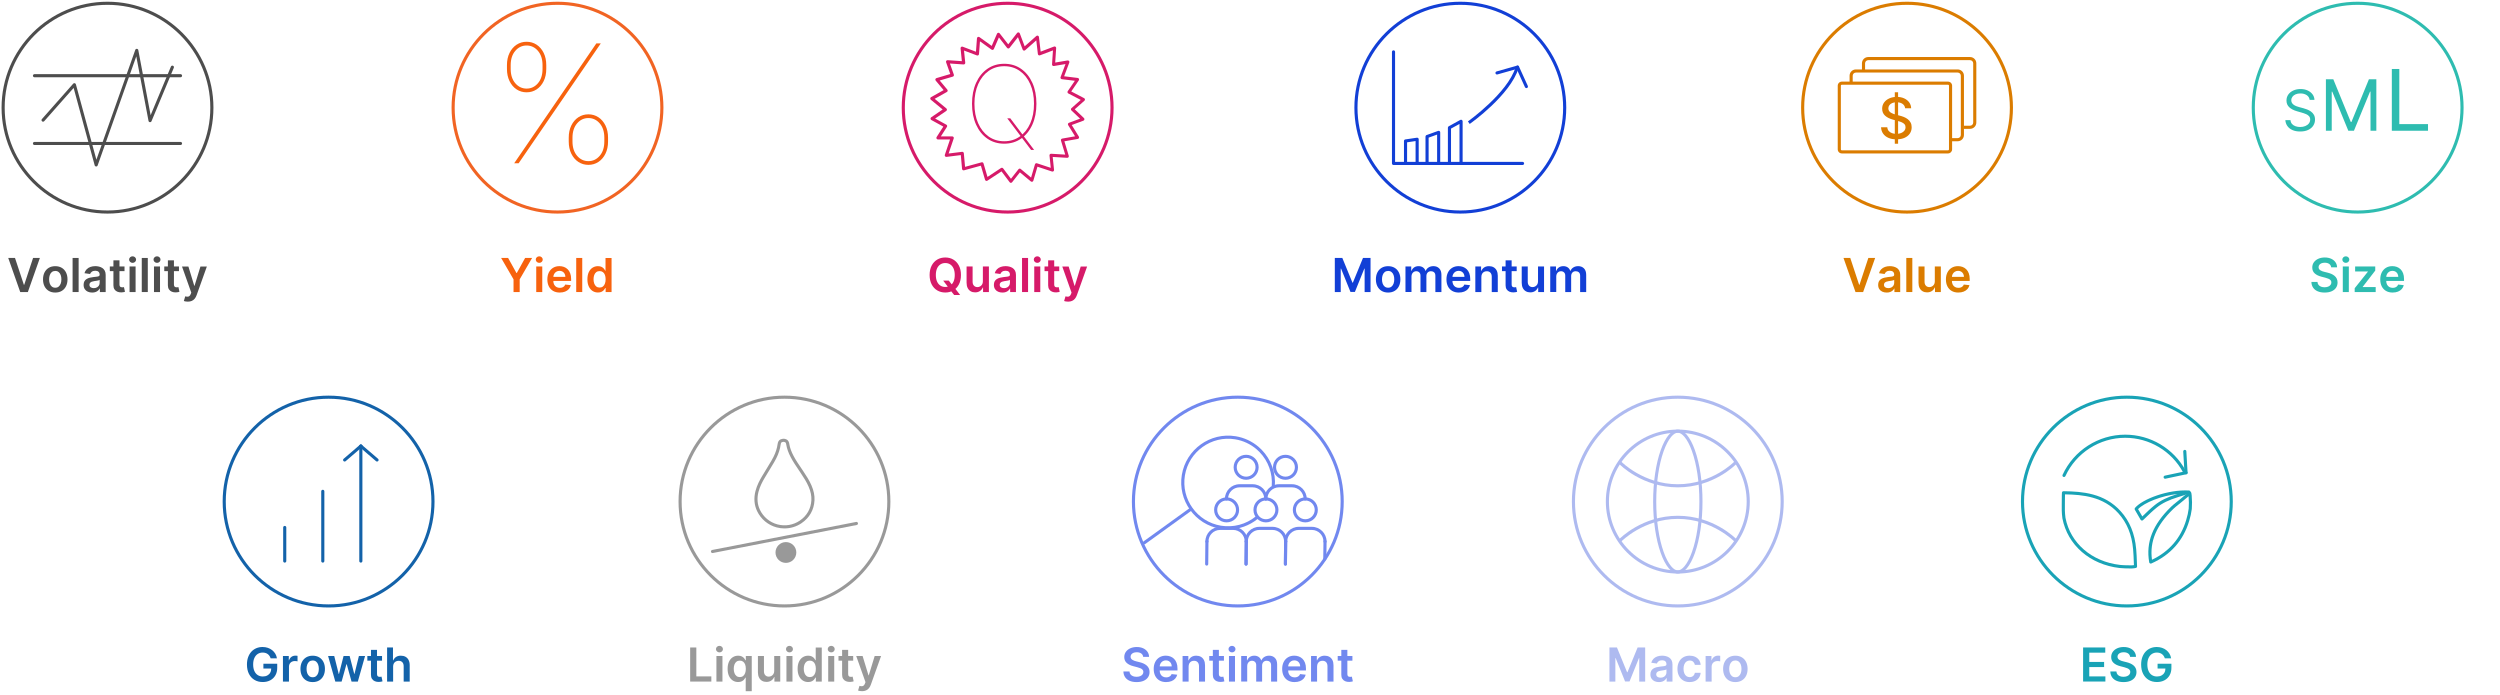 <?xml version="1.0" encoding="UTF-8"?><svg id="Layer_1" xmlns="http://www.w3.org/2000/svg" viewBox="0 0 1600 445.02"><defs><style>.cls-1{fill:#1362a9;}.cls-2{fill:#123fd6;}.cls-3{fill:#f7620e;}.cls-4{fill:#4d4d4d;}.cls-5{fill:#d61a69;}.cls-6{fill:#7188ef;}.cls-7{fill:#19a3b6;}.cls-8{fill:#db7c00;}.cls-9{fill:#aebaf0;}.cls-10{fill:#2ebcb0;}.cls-11{fill:#f16423;}.cls-12{fill:#999;}</style></defs><path class="cls-4" d="M68.8,136.7C31.42,136.7,1,106.29,1,68.9S31.42,1.1,68.8,1.1s67.8,30.42,67.8,67.8-30.42,67.8-67.8,67.8ZM68.8,3.1C32.52,3.1,3,32.62,3,68.9s29.52,65.8,65.8,65.8,65.8-29.52,65.8-65.8S105.08,3.1,68.8,3.1Z"/><path class="cls-4" d="M61.56,106.55s-.03,0-.04,0c-.44-.02-.81-.31-.93-.74l-13.47-49.55-18.81,21.28c-.36.41-1,.45-1.41.09-.41-.37-.45-1-.09-1.41l20.04-22.67c.24-.28.62-.4.98-.31.36.08.64.36.74.71l13.12,48.25,24.89-70.29c.15-.43.57-.69,1.02-.66.45.03.82.37.91.81l7.89,41.67,12.99-31.12c.21-.51.8-.75,1.31-.54.51.21.75.8.54,1.31l-14.28,34.2c-.17.41-.58.65-1.03.61-.44-.05-.8-.37-.88-.81l-7.83-41.31-24.73,69.82c-.14.4-.52.67-.94.67Z"/><path class="cls-4" d="M115.53,49.45H22.07c-.55,0-1-.45-1-1s.45-1,1-1h93.46c.55,0,1,.45,1,1s-.45,1-1,1Z"/><path class="cls-4" d="M115.53,92.82H22.07c-.55,0-1-.45-1-1s.45-1,1-1h93.46c.55,0,1,.45,1,1s-.45,1-1,1Z"/><path class="cls-11" d="M356.8,136.7c-37.38,0-67.8-30.42-67.8-67.8S319.42,1.1,356.8,1.1s67.8,30.42,67.8,67.8-30.42,67.8-67.8,67.8ZM356.8,3.1c-36.28,0-65.8,29.52-65.8,65.8s29.52,65.8,65.8,65.8,65.8-29.52,65.8-65.8S393.08,3.1,356.8,3.1Z"/><path class="cls-3" d="M324.45,44.1v-2.4c0-3,.56-5.62,1.67-7.86,1.11-2.25,2.61-3.99,4.51-5.24,1.9-1.25,4.03-1.87,6.4-1.87s4.51.63,6.4,1.87c1.9,1.25,3.4,3,4.51,5.24,1.11,2.25,1.67,4.87,1.67,7.86v2.4c0,2.97-.56,5.59-1.67,7.85-1.11,2.26-2.62,4.01-4.51,5.26-1.9,1.25-4.03,1.87-6.4,1.87s-4.51-.62-6.4-1.87c-1.9-1.25-3.4-3-4.51-5.26s-1.67-4.87-1.67-7.85ZM326.84,41.71v2.4c0,3.82.98,6.87,2.94,9.16,1.96,2.28,4.37,3.43,7.25,3.43s5.29-1.14,7.25-3.43c1.96-2.28,2.94-5.34,2.94-9.16v-2.4c0-3.82-.98-6.87-2.94-9.16-1.96-2.29-4.38-3.43-7.25-3.43s-5.29,1.14-7.25,3.43c-1.96,2.28-2.94,5.33-2.94,9.16ZM329.09,104.47l52.57-76.69h2.85l-52.57,76.69h-2.85ZM363.99,90.54v-2.4c0-3,.55-5.62,1.67-7.86,1.11-2.25,2.61-3.99,4.51-5.24,1.9-1.25,4.03-1.87,6.4-1.87s4.51.63,6.4,1.87c1.9,1.25,3.4,3,4.51,5.24s1.67,4.87,1.67,7.86v2.4c0,3-.56,5.62-1.67,7.86-1.11,2.25-2.61,3.99-4.51,5.24-1.9,1.25-4.03,1.87-6.4,1.87s-4.51-.63-6.4-1.87c-1.9-1.25-3.4-3-4.51-5.24-1.11-2.25-1.67-4.87-1.67-7.86ZM366.39,88.14v2.4c0,3.82.98,6.87,2.94,9.16s4.38,3.43,7.25,3.43,5.28-1.14,7.25-3.43c1.96-2.28,2.94-5.34,2.94-9.16v-2.4c0-3.82-.98-6.87-2.94-9.16-1.96-2.28-4.38-3.43-7.25-3.43s-5.29,1.14-7.25,3.43-2.94,5.34-2.94,9.16Z"/><path class="cls-5" d="M647,117.05h-.01c-.31,0-.6-.15-.79-.4l-5.24-6.96-9.02,5.94c-.26.17-.59.21-.89.1-.3-.11-.53-.35-.62-.66l-2.66-9.03-10.79,2.96c-.29.08-.59.03-.83-.14-.24-.17-.4-.44-.43-.73l-.8-8.87-9.16,1.15c-.34.05-.68-.09-.9-.36-.22-.27-.28-.63-.17-.95l3.32-9.84h-7.73c-.37,0-.7-.2-.88-.52-.18-.32-.16-.71.03-1.02l4.29-6.71-7.68-4.21c-.3-.17-.5-.48-.52-.83-.02-.35.15-.68.43-.88l7.36-5.03-7.59-6.24c-.25-.21-.39-.53-.36-.86.03-.33.22-.62.51-.78l8.05-4.51-5.07-6.08c-.22-.26-.29-.61-.19-.93s.35-.57.67-.67l8.83-2.61-2.67-7.54c-.11-.32-.06-.67.15-.94.2-.27.53-.41.87-.39l9.08.63-.83-8.23c-.03-.34.11-.68.39-.89.27-.21.64-.26.96-.14l8.5,3.22.65-8.61c.03-.36.25-.68.57-.83.33-.15.71-.12,1.01.09l7.85,5.63,3.4-7.82c.14-.32.44-.55.79-.59.35-.05.7.1.91.38l5.48,7.03,5.68-7.28c.22-.28.58-.43.94-.37.36.05.66.3.78.64l3.12,8.28,7.47-6.62c.28-.25.67-.32,1.02-.19.35.13.59.45.64.82l1.1,9.38,8.57-3.25c.32-.12.67-.07.95.13.27.2.43.53.4.87l-.61,9.24,7.92-1.34c.35-.06.71.07.94.35s.29.65.16.99l-3.31,8.79,8.7,1.06c.35.04.65.26.79.58.14.32.11.69-.09.98l-4.85,7.09,8.25,4.29c.29.15.49.44.53.76.04.33-.08.65-.33.87l-6.21,5.5,5.9,5.61c.25.24.36.59.29.93-.07.34-.31.62-.63.74l-7.48,2.78,4.56,7.41c.17.28.2.63.06.93-.14.3-.41.52-.74.57l-8.58,1.51,2.8,9.28c.09.31.03.65-.17.91-.2.26-.51.4-.84.38l-9.27-.56.86,8.28c.04.34-.1.67-.37.88s-.62.28-.94.17l-9.31-3.08-2.63,8.95c-.09.32-.35.58-.67.67-.32.1-.67.03-.93-.19l-7.01-5.82-4.98,6.34c-.19.24-.48.38-.79.38ZM641.2,107.35c.3,0,.6.14.8.4l5.02,6.67,4.82-6.13c.17-.21.41-.35.68-.38.27-.03.54.05.74.23l6.63,5.5,2.49-8.48c.08-.26.25-.48.5-.6.24-.13.52-.15.78-.06l8.83,2.92-.82-7.91c-.03-.29.07-.58.27-.8.2-.21.48-.33.78-.31l9.02.55-2.72-8.99c-.08-.27-.04-.57.11-.81.15-.24.4-.41.68-.46l8.23-1.45-4.43-7.19c-.16-.25-.19-.57-.09-.85.1-.28.32-.51.6-.61l7.12-2.65-5.53-5.26c-.2-.19-.32-.46-.31-.74,0-.28.13-.55.34-.73l5.94-5.26-7.96-4.14c-.25-.13-.44-.37-.51-.64-.07-.28-.02-.57.14-.81l4.56-6.66-8.33-1.02c-.3-.04-.58-.21-.73-.47-.16-.26-.19-.58-.08-.87l3.15-8.35-7.45,1.27c-.3.05-.61-.04-.84-.24-.23-.21-.35-.5-.33-.81l.59-8.95-8.31,3.15c-.29.11-.61.08-.87-.08-.26-.16-.44-.43-.47-.74l-1.02-8.75-7.12,6.31c-.25.22-.58.3-.9.22-.32-.08-.58-.31-.7-.62l-3.01-7.97-5.38,6.88c-.19.24-.48.38-.79.38h0c-.31,0-.6-.14-.79-.39l-5.23-6.71-3.22,7.41c-.12.28-.36.48-.65.56-.29.08-.6.02-.85-.15l-7.41-5.32-.61,8.17c-.02.31-.19.6-.46.77s-.6.2-.89.09l-8.24-3.12.79,7.8c.03.29-.07.58-.28.8-.21.21-.5.32-.79.3l-8.74-.6,2.51,7.1c.09.26.07.54-.05.79-.12.24-.34.43-.61.5l-8.39,2.48,4.87,5.83c.19.23.27.53.22.82-.05.29-.23.55-.49.69l-7.82,4.38,7.49,6.16c.24.2.38.5.36.82s-.18.6-.44.78l-7.12,4.86,7.19,3.94c.24.13.42.36.49.63.07.27.02.55-.13.79l-3.88,6.07h7.29c.32,0,.62.16.81.42s.24.6.13.9l-3.26,9.64,8.61-1.08c.27-.03.54.04.75.21.21.17.34.42.37.69l.79,8.71,10.58-2.9c.52-.15,1.07.16,1.22.68l2.55,8.68,8.67-5.72c.17-.11.36-.17.55-.17Z"/><path class="cls-5" d="M644.9,136.7c-37.38,0-67.8-30.42-67.8-67.8S607.52,1.1,644.9,1.1s67.8,30.42,67.8,67.8-30.42,67.8-67.8,67.8ZM644.9,3.1c-36.28,0-65.8,29.52-65.8,65.8s29.52,65.8,65.8,65.8,65.8-29.52,65.8-65.8S681.18,3.1,644.9,3.1Z"/><path class="cls-5" d="M663.31,66.39c0,5.07-.87,9.53-2.6,13.37-1.73,3.84-4.15,6.83-7.24,8.98-3.1,2.15-6.69,3.22-10.77,3.22s-7.7-1.08-10.79-3.23c-3.1-2.15-5.51-5.15-7.23-8.99-1.73-3.84-2.59-8.29-2.59-13.35s.87-9.52,2.6-13.36c1.73-3.83,4.15-6.83,7.24-8.98,3.09-2.16,6.68-3.23,10.77-3.23s7.67,1.07,10.77,3.22c3.09,2.15,5.51,5.14,7.24,8.98,1.73,3.84,2.6,8.3,2.6,13.37ZM661.76,66.39c0-4.76-.8-8.95-2.41-12.55-1.6-3.61-3.84-6.42-6.7-8.44-2.86-2.02-6.18-3.03-9.95-3.03s-7.07,1-9.93,3c-2.86,2-5.1,4.8-6.71,8.41-1.61,3.61-2.42,7.81-2.42,12.6s.79,8.9,2.38,12.51,3.81,6.42,6.67,8.46c2.86,2.03,6.19,3.05,10,3.05s7.1-1.01,9.97-3.03c2.87-2.02,5.1-4.83,6.71-8.44,1.6-3.61,2.4-7.79,2.38-12.55ZM644.64,75.73h1.94l8.07,10.7.29.39,6.9,9.14h-1.94l-6.32-8.36-.29-.39-8.65-11.47Z"/><path class="cls-2" d="M934.6,136.7c-37.38,0-67.8-30.42-67.8-67.8S897.21,1.1,934.6,1.1s67.8,30.42,67.8,67.8-30.42,67.8-67.8,67.8ZM934.6,3.1c-36.28,0-65.8,29.52-65.8,65.8s29.52,65.8,65.8,65.8,65.8-29.52,65.8-65.8S970.88,3.1,934.6,3.1Z"/><path class="cls-2" d="M935.08,105.47c-.55,0-1-.45-1-1v-25.16l-5.43,2.99v22.17c0,.55-.45,1-1,1s-1-.45-1-1v-22.76c0-.36.2-.7.52-.88l7.43-4.09c.31-.17.69-.17.99.02.3.18.49.51.49.86v26.85c0,.55-.45,1-1,1Z"/><path class="cls-2" d="M920.75,105.47c-.55,0-1-.45-1-1v-18.34l-5.43,1.96v16.39c0,.55-.45,1-1,1s-1-.45-1-1v-17.09c0-.42.26-.8.66-.94l7.43-2.68c.31-.11.65-.06.91.12.27.19.42.49.42.82v19.77c0,.55-.45,1-1,1Z"/><path class="cls-2" d="M906.97,105.47c-.55,0-1-.45-1-1v-14.2l-5.43.81v13.39c0,.55-.45,1-1,1s-1-.45-1-1v-14.25c0-.5.36-.92.85-.99l7.43-1.1c.29-.04.58.04.8.23s.35.47.35.76v15.36c0,.55-.45,1-1,1Z"/><path class="cls-2" d="M974.44,105.6h-82.59c-.55,0-1-.45-1-1V33.2c0-.55.45-1,1-1s1,.45,1,1v70.4h81.59c.55,0,1,.45,1,1s-.45,1-1,1Z"/><path class="cls-2" d="M958.08,47.68c-.44,0-.84-.29-.96-.73-.15-.53.16-1.08.69-1.23l13.15-3.72c.53-.15,1.08.16,1.23.69s-.16,1.08-.69,1.23l-13.15,3.72c-.09.03-.18.04-.27.04Z"/><path class="cls-2" d="M976.89,56.4c-.38,0-.74-.22-.91-.59l-5.66-12.44c-.23-.5,0-1.1.5-1.32.5-.23,1.1,0,1.32.5l5.66,12.44c.23.5,0,1.1-.5,1.32-.13.06-.28.09-.41.09Z"/><path class="cls-2" d="M940.62,79.33l-1.15-1.63c.25-.18,25.31-18.04,30.49-34.63l1.91.6c-5.38,17.23-30.19,34.92-31.25,35.66Z"/><path class="cls-8" d="M1220.5,136.7c-37.38,0-67.8-30.42-67.8-67.8S1183.12,1.1,1220.5,1.1s67.8,30.42,67.8,67.8-30.42,67.8-67.8,67.8ZM1220.5,3.1c-36.28,0-65.8,29.52-65.8,65.8s29.52,65.8,65.8,65.8,65.8-29.52,65.8-65.8-29.52-65.8-65.8-65.8Z"/><path class="cls-8" d="M1246.74,98.2h-67.98c-1.44,0-2.61-1.17-2.61-2.61v-40.74c0-1.44,1.17-2.61,2.61-2.61h67.98c1.44,0,2.61,1.17,2.61,2.61v40.74c0,1.44-1.17,2.61-2.61,2.61ZM1178.76,54.24c-.34,0-.61.27-.61.61v40.74c0,.34.27.61.61.61h67.98c.34,0,.61-.27.61-.61v-40.74c0-.34-.27-.61-.61-.61h-67.98Z"/><path class="cls-8" d="M1252.91,90.4h-4.32v-2h4.32c1.11,0,2.02-.91,2.02-2.02v-37.92c0-1.11-.91-2.02-2.02-2.02h-65.16c-1.11,0-2.02.91-2.02,2.02v4.47h-2v-4.47c0-2.22,1.8-4.02,4.02-4.02h65.16c2.22,0,4.02,1.8,4.02,4.02v37.92c0,2.22-1.8,4.02-4.02,4.02Z"/><path class="cls-8" d="M1260.83,82.46h-3.94v-2h3.94c1.11,0,2.02-.91,2.02-2.02v-37.92c0-1.11-.91-2.02-2.02-2.02h-65.16c-1.11,0-2.02.91-2.02,2.02v4.33h-2v-4.33c0-2.22,1.8-4.02,4.02-4.02h65.16c2.22,0,4.02,1.8,4.02,4.02v37.92c0,2.22-1.8,4.02-4.02,4.02Z"/><path class="cls-8" d="M1219.28,69.29c-.14-1.22-.7-2.16-1.7-2.84s-2.25-1.01-3.76-1.01c-1.08,0-2.02.17-2.8.51-.79.34-1.4.8-1.83,1.39-.43.59-.65,1.25-.65,2,0,.63.15,1.17.44,1.62.3.46.69.84,1.17,1.14.48.3,1.01.56,1.56.76s1.09.37,1.61.5l2.57.67c.84.21,1.7.48,2.59.84.88.35,1.7.82,2.46,1.39.75.58,1.37,1.29,1.83,2.14.47.85.7,1.87.7,3.05,0,1.49-.38,2.82-1.15,3.98-.77,1.16-1.88,2.07-3.33,2.74-1.45.67-3.21,1-5.27,1s-3.68-.31-5.12-.94c-1.44-.63-2.57-1.52-3.38-2.67-.82-1.15-1.27-2.52-1.35-4.11h3.99c.08.95.39,1.74.93,2.37.54.63,1.24,1.1,2.1,1.4.85.31,1.79.46,2.81.46,1.12,0,2.13-.18,3-.53.88-.35,1.57-.85,2.08-1.49.51-.64.76-1.39.76-2.24,0-.78-.22-1.42-.66-1.92s-1.04-.91-1.79-1.24c-.75-.33-1.6-.61-2.54-.86l-3.11-.85c-2.11-.58-3.78-1.42-5.01-2.54-1.23-1.12-1.85-2.59-1.85-4.43,0-1.52.41-2.84,1.24-3.98s1.94-2.01,3.35-2.64,2.99-.95,4.76-.95,3.36.31,4.73.94c1.37.63,2.45,1.49,3.24,2.58.79,1.09,1.2,2.35,1.24,3.76h-3.83ZM1212.67,92.01v-32.94h2.11v32.94h-2.11Z"/><path class="cls-10" d="M1508.9,136.7c-37.39,0-67.8-30.42-67.8-67.8S1471.51,1.1,1508.9,1.1s67.8,30.42,67.8,67.8-30.42,67.8-67.8,67.8ZM1508.9,3.1c-36.28,0-65.8,29.52-65.8,65.8s29.52,65.8,65.8,65.8,65.8-29.52,65.8-65.8-29.52-65.8-65.8-65.8Z"/><path class="cls-10" d="M1478.16,63.92c-.15-1.3-.78-2.31-1.88-3.04s-2.44-1.08-4.04-1.08c-1.17,0-2.18.19-3.06.57-.87.38-1.55.9-2.03,1.56-.48.66-.73,1.41-.73,2.25,0,.7.17,1.31.51,1.81.34.5.77.92,1.31,1.25.53.33,1.09.6,1.67.81.58.21,1.12.38,1.61.51l2.68.72c.69.18,1.45.43,2.3.75.84.32,1.65.75,2.43,1.29s1.42,1.24,1.92,2.09c.51.85.76,1.89.76,3.13,0,1.42-.37,2.71-1.11,3.86-.74,1.15-1.82,2.06-3.24,2.74-1.42.68-3.14,1.02-5.17,1.02-1.89,0-3.52-.31-4.9-.91-1.38-.61-2.46-1.46-3.24-2.55-.78-1.09-1.23-2.35-1.33-3.8h3.29c.09,1,.42,1.82,1.01,2.47.59.65,1.33,1.13,2.24,1.44.9.31,1.88.47,2.93.47,1.22,0,2.31-.2,3.28-.6.97-.4,1.74-.96,2.3-1.67s.85-1.56.85-2.51c0-.88-.25-1.59-.73-2.14s-1.13-1-1.93-1.34c-.8-.34-1.66-.64-2.59-.9l-3.24-.93c-2.06-.59-3.69-1.44-4.89-2.54s-1.8-2.53-1.8-4.31c0-1.47.4-2.76,1.2-3.87s1.88-1.96,3.24-2.57c1.36-.61,2.88-.92,4.56-.92s3.21.3,4.53.91c1.32.6,2.37,1.43,3.15,2.48s1.19,2.23,1.23,3.56h-3.09Z"/><path class="cls-10" d="M1488.56,50.74h4.76l11.2,27.34h.39l11.19-27.34h4.76v32.94h-3.73v-25.03h-.32l-10.29,25.03h-3.6l-10.29-25.03h-.32v25.03h-3.73v-32.94Z"/><path class="cls-10" d="M1530.77,83.68v-39.53h4.79v35.28h18.37v4.25h-23.16Z"/><path class="cls-1" d="M210.3,388.8c-37.38,0-67.8-30.42-67.8-67.8s30.42-67.8,67.8-67.8,67.8,30.42,67.8,67.8-30.42,67.8-67.8,67.8ZM210.3,255.2c-36.28,0-65.8,29.52-65.8,65.8s29.52,65.8,65.8,65.8,65.8-29.52,65.8-65.8-29.52-65.8-65.8-65.8Z"/><path class="cls-1" d="M220.57,295.39c-.28,0-.56-.12-.76-.35-.36-.42-.31-1.05.11-1.41l10.37-8.91c.42-.36,1.05-.31,1.41.11.36.42.31,1.05-.11,1.41l-10.37,8.91c-.19.16-.42.24-.65.24Z"/><path class="cls-1" d="M241.31,295.39c-.23,0-.46-.08-.65-.24l-10.37-8.91c-.42-.36-.47-.99-.11-1.41s.99-.47,1.41-.11l10.37,8.91c.42.36.47.99.11,1.41-.2.23-.48.35-.76.35Z"/><path class="cls-1" d="M230.94,360.08c-.55,0-1-.45-1-1v-73.6c0-.55.45-1,1-1s1,.45,1,1v73.6c0,.55-.45,1-1,1Z"/><path class="cls-1" d="M206.59,360.08c-.55,0-1-.45-1-1v-44.63c0-.55.45-1,1-1s1,.45,1,1v44.63c0,.55-.45,1-1,1Z"/><path class="cls-1" d="M182.23,360.08c-.55,0-1-.45-1-1v-21.5c0-.55.45-1,1-1s1,.45,1,1v21.5c0,.55-.45,1-1,1Z"/><path class="cls-12" d="M502.06,388.8c-37.38,0-67.8-30.42-67.8-67.8s30.42-67.8,67.8-67.8,67.8,30.42,67.8,67.8-30.42,67.8-67.8,67.8ZM502.06,255.2c-36.28,0-65.8,29.52-65.8,65.8s29.52,65.8,65.8,65.8,65.8-29.52,65.8-65.8-29.52-65.8-65.8-65.8Z"/><path class="cls-12" d="M502.1,338.2c-1.69,0-3.4-.22-5.07-.67-5.49-1.48-10.04-5.27-12.48-10.4-1.88-3.94-2.23-8.28-1.04-12.89.97-3.75,2.71-6.95,4.13-9.33.91-1.53,1.83-3.05,2.76-4.57l.22-.35c1.07-1.76,2.14-3.51,3.18-5.29,1.76-3,2.91-5.8,3.52-8.55.15-.68.25-1.24.31-1.74.2-1.66.84-2.74,1.91-3.2.52-.23,1.54-.47,2.16-.44.51.02,1.26.28,1.61.44,1.52.73,1.75,2.25,1.86,2.99l.03.18c.4,2.33,1.25,4.68,2.67,7.38,1.44,2.75,3.17,5.29,5,7.99h0s.02.03.03.04l1.09,1.62c2.1,3.14,3.95,6,5.36,9.25,1.46,3.39,2.1,6.52,1.93,9.57-.32,6.09-3.19,11.14-8.28,14.6-3.24,2.21-7.04,3.36-10.89,3.36ZM501.59,282.76c-.28,0-.98.15-1.27.28-.46.2-.65.98-.72,1.6-.07.57-.18,1.19-.34,1.94-.66,2.96-1.88,5.94-3.74,9.12-1.04,1.79-2.12,3.55-3.2,5.32l-.22.36c-.93,1.52-1.85,3.03-2.75,4.55-1.34,2.26-3,5.31-3.91,8.81-1.07,4.14-.77,8.02.91,11.53,2.19,4.6,6.27,8,11.2,9.33,4.91,1.33,10.13.45,14.32-2.41,4.56-3.1,7.12-7.62,7.41-13.06.15-2.73-.43-5.57-1.77-8.67-1.34-3.1-3.14-5.88-5.19-8.93l-1.09-1.62s-.01-.02-.02-.03h0,0s0,0,0-.01h0c-1.86-2.75-3.62-5.34-5.11-8.18-1.52-2.9-2.43-5.43-2.87-7.97l-.04-.23c-.1-.68-.22-1.23-.75-1.48-.23-.11-.69-.24-.83-.25h-.02Z"/><circle class="cls-12" cx="502.98" cy="353.59" r="6.66"/><path class="cls-12" d="M456,353.95c-.47,0-.89-.33-.98-.81-.11-.54.25-1.07.79-1.17l92.12-17.93c.54-.11,1.07.25,1.17.79.11.54-.25,1.07-.79,1.17l-92.12,17.93c-.06.01-.13.02-.19.02Z"/><path class="cls-6" d="M792.2,388.8c-37.39,0-67.8-30.42-67.8-67.8s30.42-67.8,67.8-67.8,67.8,30.42,67.8,67.8-30.42,67.8-67.8,67.8ZM792.2,255.2c-36.28,0-65.8,29.52-65.8,65.8s29.52,65.8,65.8,65.8,65.8-29.52,65.8-65.8-29.52-65.8-65.8-65.8Z"/><path class="cls-6" d="M732.33,348.39c-.31,0-.62-.14-.81-.42-.32-.45-.22-1.07.23-1.4l29.82-21.52c.45-.32,1.07-.22,1.4.23.32.45.22,1.07-.23,1.4l-29.82,21.52c-.18.13-.38.19-.58.19Z"/><path class="cls-6" d="M785.96,338.81c-1.63,0-3.26-.13-4.88-.4-16.32-2.7-27.41-18.17-24.71-34.5,2.7-16.32,18.17-27.41,34.5-24.71,5.43.9,10.5,3.26,14.66,6.84.67.58,1.33,1.19,1.95,1.83,6.08,6.25,9.14,14.79,8.41,23.44-.05.55-.53.98-1.08.91-.55-.05-.96-.53-.91-1.08.68-8.07-2.18-16.05-7.85-21.88-.58-.59-1.19-1.17-1.82-1.71-3.88-3.33-8.61-5.54-13.68-6.38-15.23-2.52-29.68,7.83-32.2,23.07-2.52,15.24,7.83,29.68,23.07,32.2,7.92,1.31,16.03-.85,22.26-5.92.43-.35,1.06-.28,1.41.14.35.43.28,1.06-.14,1.41-5.39,4.39-12.11,6.74-18.96,6.75Z"/><path class="cls-6" d="M785.03,334.33c-4.42,0-8.01-3.59-8.01-8.01s3.59-8.01,8.01-8.01,8.01,3.59,8.01,8.01-3.59,8.01-8.01,8.01ZM785.03,320.3c-3.31,0-6.01,2.7-6.01,6.01s2.7,6.01,6.01,6.01,6.01-2.7,6.01-6.01-2.7-6.01-6.01-6.01Z"/><path class="cls-6" d="M797.63,347.57c-.55,0-1-.45-1-1,0-4.09-3.33-7.41-7.41-7.41h-8.38c-4.09,0-7.41,3.33-7.41,7.41,0,.55-.45,1-1,1s-1-.45-1-1c0-5.19,4.22-9.41,9.41-9.41h8.38c5.19,0,9.41,4.22,9.41,9.41,0,.55-.45,1-1,1Z"/><path class="cls-6" d="M772.28,361.99h-.01c-.55,0-1-.46-.99-1.01l.15-14.42c0-.55.45-.99,1-.99h.01c.55,0,1,.46.99,1.01l-.15,14.42c0,.55-.45.99-1,.99Z"/><path class="cls-6" d="M797.49,361.99h-.01c-.55,0-1-.46-.99-1.01l.15-14.42c0-.55.45-.99,1-.99h.01c.55,0,1,.46.99,1.01l-.15,14.42c0,.55-.45.99-1,.99Z"/><path class="cls-6" d="M810.21,334.33c-4.42,0-8.01-3.59-8.01-8.01s3.59-8.01,8.01-8.01,8.01,3.59,8.01,8.01-3.59,8.01-8.01,8.01ZM810.21,320.3c-3.31,0-6.01,2.7-6.01,6.01s2.7,6.01,6.01,6.01,6.01-2.7,6.01-6.01-2.7-6.01-6.01-6.01Z"/><path class="cls-6" d="M822.81,347.57c-.55,0-1-.45-1-1,0-4.09-3.33-7.41-7.41-7.41h-8.38c-4.09,0-7.41,3.33-7.41,7.41,0,.55-.45,1-1,1s-1-.45-1-1c0-5.19,4.22-9.41,9.41-9.41h8.38c5.19,0,9.41,4.22,9.41,9.41,0,.55-.45,1-1,1Z"/><path class="cls-6" d="M797.46,361.99h-.01c-.55,0-1-.46-.99-1.01l.15-14.42c0-.55.44-.95,1.01-.99.55,0,1,.46.99,1.01l-.15,14.42c0,.55-.45.99-1,.99Z"/><path class="cls-6" d="M822.67,361.99h-.01c-.55,0-1-.46-.99-1.01l.15-14.42c0-.55.45-.99,1-.99h.01c.55,0,1,.46.99,1.01l-.15,14.42c0,.55-.45.99-1,.99Z"/><path class="cls-6" d="M835.41,334.33c-4.42,0-8.01-3.59-8.01-8.01s3.59-8.01,8.01-8.01,8.01,3.59,8.01,8.01-3.59,8.01-8.01,8.01ZM835.41,320.3c-3.31,0-6.01,2.7-6.01,6.01s2.7,6.01,6.01,6.01,6.01-2.7,6.01-6.01-2.7-6.01-6.01-6.01Z"/><path class="cls-6" d="M848.01,347.57c-.55,0-1-.45-1-1,0-4.09-3.33-7.41-7.41-7.41h-8.38c-4.09,0-7.41,3.33-7.41,7.41,0,.55-.45,1-1,1s-1-.45-1-1c0-5.19,4.22-9.41,9.41-9.41h8.38c5.19,0,9.41,4.22,9.41,9.41,0,.55-.45,1-1,1Z"/><path class="cls-6" d="M822.66,361.99h0c-.55,0-1-.46-.99-1.01l.15-14.42c0-.55.45-.99,1-.99h0c.55,0,1,.46.99,1.01l-.15,14.42c0,.55-.45.99-1,.99Z"/><path class="cls-6" d="M847.87,358.73h-.01c-.55,0-.99-.46-.99-1.01l.15-11.17c0-.55.45-.99,1-.99h.01c.55,0,.99.46.99,1.01l-.15,11.17c0,.55-.45.99-1,.99Z"/><path class="cls-6" d="M797.53,307.07c-4.42,0-8.01-3.59-8.01-8.01s3.59-8.01,8.01-8.01,8.01,3.59,8.01,8.01-3.59,8.01-8.01,8.01ZM797.53,293.05c-3.31,0-6.01,2.7-6.01,6.01s2.7,6.01,6.01,6.01,6.01-2.7,6.01-6.01-2.7-6.01-6.01-6.01Z"/><path class="cls-6" d="M810.13,320.31c-.55,0-1-.45-1-1,0-4.09-3.33-7.41-7.41-7.41h-8.38c-4.09,0-7.41,3.33-7.41,7.41,0,.55-.45,1-1,1s-1-.45-1-1c0-5.19,4.22-9.41,9.41-9.41h8.38c5.19,0,9.41,4.22,9.41,9.41,0,.55-.45,1-1,1Z"/><path class="cls-6" d="M822.71,307.07c-4.42,0-8.01-3.59-8.01-8.01s3.59-8.01,8.01-8.01,8.01,3.59,8.01,8.01-3.59,8.01-8.01,8.01ZM822.71,293.05c-3.31,0-6.01,2.7-6.01,6.01s2.7,6.01,6.01,6.01,6.01-2.7,6.01-6.01-2.7-6.01-6.01-6.01Z"/><path class="cls-6" d="M835.32,320.31c-.55,0-1-.45-1-1,0-4.09-3.33-7.41-7.41-7.41h-8.38c-4.09,0-7.41,3.33-7.41,7.41,0,.55-.45,1-1,1s-1-.45-1-1c0-5.19,4.22-9.41,9.41-9.41h8.38c5.19,0,9.41,4.22,9.41,9.41,0,.55-.45,1-1,1Z"/><path class="cls-9" d="M1073.8,388.8c-37.38,0-67.8-30.42-67.8-67.8s30.42-67.8,67.8-67.8,67.8,30.42,67.8,67.8-30.42,67.8-67.8,67.8ZM1073.8,255.2c-36.28,0-65.8,29.52-65.8,65.8s29.52,65.8,65.8,65.8,65.8-29.52,65.8-65.8-29.52-65.8-65.8-65.8Z"/><path class="cls-9" d="M1073.8,367.07c-25.4,0-46.07-20.67-46.07-46.07s20.67-46.07,46.07-46.07,46.07,20.67,46.07,46.07-20.67,46.07-46.07,46.07ZM1073.8,276.93c-24.3,0-44.07,19.77-44.07,44.07s19.77,44.07,44.07,44.07,44.07-19.77,44.07-44.07-19.77-44.07-44.07-44.07Z"/><path class="cls-9" d="M1073.8,311.91c-22.78,0-36.99-14.43-37.58-15.05-.38-.4-.37-1.03.02-1.41.4-.38,1.03-.37,1.41.02.14.14,14.24,14.44,36.14,14.44s36-14.29,36.14-14.44c.38-.39,1.02-.41,1.41-.02s.41,1.02.02,1.41c-.59.62-14.8,15.05-37.58,15.05Z"/><path class="cls-9" d="M1036.94,346.83c-.25,0-.5-.09-.69-.28-.4-.38-.41-1.02-.03-1.41.59-.62,14.8-15.05,37.58-15.05s36.99,14.43,37.58,15.05c.38.4.37,1.03-.02,1.41-.4.38-1.03.37-1.41-.02-.14-.14-14.24-14.44-36.14-14.44s-36,14.29-36.14,14.44c-.2.2-.46.31-.72.31Z"/><path class="cls-9" d="M1073.8,367.07c-1.96,0-3.9-1.12-5.77-3.34-1.92-2.28-3.66-5.57-5.16-9.78-3.14-8.79-4.87-20.49-4.87-32.95s1.73-24.16,4.87-32.95c1.5-4.21,3.24-7.5,5.16-9.78,3.74-4.43,7.79-4.43,11.54,0,1.92,2.28,3.66,5.57,5.16,9.78,3.14,8.78,4.87,20.49,4.87,32.95s-1.73,24.17-4.87,32.95c-1.5,4.21-3.24,7.5-5.16,9.78-1.87,2.21-3.81,3.34-5.77,3.34ZM1073.8,276.93c-1.32,0-2.79.91-4.24,2.63-1.74,2.07-3.41,5.23-4.81,9.16-3.06,8.58-4.75,20.04-4.75,32.28s1.69,23.7,4.75,32.28c1.4,3.93,3.07,7.09,4.81,9.16,1.45,1.72,2.92,2.63,4.24,2.63s2.79-.91,4.24-2.63c1.74-2.06,3.41-5.23,4.81-9.16,3.06-8.57,4.75-20.04,4.75-32.28s-1.69-23.71-4.75-32.28c-1.4-3.93-3.07-7.09-4.81-9.16-1.45-1.72-2.92-2.63-4.24-2.63Z"/><path class="cls-7" d="M1361.2,388.8c-37.38,0-67.8-30.42-67.8-67.8s30.42-67.8,67.8-67.8,67.8,30.42,67.8,67.8-30.42,67.8-67.8,67.8ZM1361.2,255.2c-36.28,0-65.8,29.52-65.8,65.8s29.52,65.8,65.8,65.8,65.8-29.52,65.8-65.8-29.52-65.8-65.8-65.8Z"/><path class="cls-7" d="M1363.61,363.82c-1.82,0-5.43-.09-7.05-.29-18.95-2.18-33.33-14.66-36.63-31.79-.5-3.71-.45-6.41-.41-9.02.02-.85.03-1.67.02-2.48-.02-2.34.05-3.97.1-4.93.03-.53.47-.95,1.01-.94,12.22.16,26.13,1.28,36.54,12.75,5.82,6.41,9.08,14.36,9.97,24.3.25,2.82.35,5.59.46,8.53l.1,2.53c.02.49-.31.92-.79,1.02-.74.16-1.54.26-2.4.3-.18,0-.51.01-.93.01ZM1321.6,316.39c-.04.93-.06,2.21-.05,3.84,0,.82,0,1.66-.02,2.53-.04,2.54-.09,5.16.38,8.66,3.12,16.2,16.82,28.04,34.9,30.12,1.88.24,6.74.31,7.64.27.44-.02.86-.06,1.26-.12l-.06-1.62c-.11-2.96-.21-5.71-.46-8.48h0c-.85-9.49-3.94-17.05-9.46-23.13-9.6-10.57-22.55-11.87-34.12-12.07Z"/><path class="cls-7" d="M1376.47,360.7c-.16,0-.32-.04-.47-.12-.27-.15-.46-.41-.51-.71-2.22-12.84,2.23-24.13,14.01-35.56,1.03-1,2.15-1.9,3.46-2.94.69-.55,1.37-1.09,2.08-1.68l5.79-4.8c.27-.22.64-.29.97-.17.33.12.58.4.65.75.08.39.15.86.22,1.49.28,3.15.31,5.93.09,8.79-.32,2.51-.86,4.94-1.7,7.72-3.82,12.6-11.96,21.73-24.18,27.15-.13.06-.27.09-.41.09ZM1400.71,317.59l-4.4,3.65c-.72.6-1.41,1.15-2.07,1.67-1.3,1.03-2.38,1.9-3.35,2.84-10.86,10.53-15.21,20.89-13.63,32.49,11-5.23,18.36-13.75,21.88-25.35.81-2.67,1.33-5,1.62-7.34.19-2.57.18-5.12-.06-7.96Z"/><path class="cls-7" d="M1370.85,333.14s-.09,0-.14,0c-.3-.04-.57-.22-.72-.49l-3.71-6.43c-.21-.36-.17-.82.1-1.14,4.76-5.69,21.26-11.94,34.62-11.16.48.03.88.4.93.88.06.48-.23.93-.69,1.08l-7.06,2.21c-6.13,1.87-10.42,3.96-13.93,6.8-2.62,2.11-5.04,4.46-7.38,6.73-.47.46-.89.86-1.31,1.26-.19.18-.44.28-.69.28ZM1368.37,325.84l2.71,4.69c.11-.11.22-.21.32-.32,2.43-2.36,4.89-4.74,7.58-6.9,3.72-3,8.22-5.21,14.6-7.15l.09-.03c-10.38,1.15-21.26,5.53-25.3,9.71Z"/><path class="cls-7" d="M1399.06,303.55c-.53,0-.97-.41-1-.94l-.8-13.64c-.03-.55.39-1.02.94-1.06.59-.03,1.02.39,1.06.94l.8,13.64c.03.55-.39,1.02-.94,1.06-.02,0-.04,0-.06,0Z"/><path class="cls-7" d="M1385.69,306.39c-.46,0-.88-.32-.98-.79-.11-.54.23-1.07.77-1.19l13.37-2.84c.54-.11,1.07.23,1.19.77.11.54-.23,1.07-.77,1.19l-13.37,2.84c-.07.01-.14.02-.21.02Z"/><path class="cls-7" d="M1320.96,305.29c-.14,0-.28-.03-.42-.09-.5-.23-.72-.82-.49-1.33,7.17-15.61,22.9-25.69,40.07-25.69,16.18,0,31.03,8.84,38.76,23.07.26.49.08,1.09-.4,1.36-.48.26-1.09.08-1.36-.4-7.38-13.58-21.56-22.02-37-22.02-16.39,0-31.41,9.63-38.26,24.53-.17.37-.53.58-.91.58Z"/><path class="cls-4" d="M9.6,165.09l5.68,17.17h.22l5.67-17.17h4.35l-7.69,21.82h-4.88l-7.68-21.82h4.34Z"/><path class="cls-4" d="M35.36,187.23c-1.6,0-2.98-.35-4.15-1.05s-2.08-1.69-2.72-2.95c-.64-1.26-.96-2.74-.96-4.43s.32-3.17.96-4.44,1.55-2.26,2.72-2.96,2.56-1.05,4.15-1.05,2.98.35,4.16,1.05,2.08,1.69,2.72,2.96.96,2.75.96,4.44-.32,3.17-.96,4.43c-.64,1.26-1.55,2.25-2.72,2.95s-2.56,1.05-4.16,1.05ZM35.38,184.14c.87,0,1.59-.24,2.17-.72.58-.48,1.02-1.12,1.31-1.93.29-.81.43-1.71.43-2.71s-.14-1.91-.43-2.72c-.29-.81-.72-1.46-1.31-1.94-.58-.48-1.31-.72-2.17-.72s-1.62.24-2.21.72c-.59.48-1.02,1.13-1.31,1.94-.29.81-.43,1.72-.43,2.72s.14,1.9.43,2.71c.29.81.72,1.45,1.31,1.93s1.32.72,2.21.72Z"/><path class="cls-4" d="M50.32,165.09v21.82h-3.86v-21.82h3.86Z"/><path class="cls-4" d="M58.99,187.24c-1.04,0-1.97-.19-2.8-.56-.83-.37-1.48-.92-1.96-1.66s-.72-1.63-.72-2.71c0-.92.17-1.69.51-2.29s.81-1.09,1.4-1.45c.59-.36,1.26-.64,2-.83.74-.19,1.51-.33,2.31-.41.96-.1,1.74-.19,2.33-.27.6-.08,1.03-.21,1.3-.38s.41-.45.41-.82v-.06c0-.8-.24-1.42-.71-1.86s-1.16-.66-2.06-.66c-.95,0-1.69.21-2.24.62-.55.41-.92.9-1.11,1.46l-3.6-.51c.28-.99.75-1.83,1.41-2.5.65-.67,1.45-1.18,2.4-1.51.94-.34,1.99-.51,3.13-.51.79,0,1.57.09,2.35.28s1.5.49,2.14.91c.65.42,1.17,1,1.56,1.72.39.72.59,1.63.59,2.72v10.95h-3.71v-2.25h-.13c-.23.46-.56.88-.99,1.27-.42.39-.95.71-1.59.95-.64.24-1.38.36-2.23.36ZM59.99,184.41c.77,0,1.45-.15,2.01-.46.57-.31,1.01-.72,1.32-1.23.31-.51.46-1.07.46-1.67v-1.93c-.12.1-.33.19-.61.28-.29.08-.61.16-.96.22-.35.06-.71.12-1.05.17-.35.05-.65.09-.91.13-.58.08-1.09.21-1.54.38-.45.18-.81.42-1.08.74-.26.32-.39.72-.39,1.22,0,.71.26,1.25.78,1.61s1.18.54,1.98.54Z"/><path class="cls-4" d="M79.69,170.55v2.98h-9.41v-2.98h9.41ZM72.6,166.63h3.86v15.36c0,.52.08.91.24,1.19.16.27.37.46.63.56s.55.15.87.15c.24,0,.46-.02.67-.05.2-.04.36-.07.46-.1l.65,3.01c-.21.07-.5.15-.88.23-.38.09-.84.13-1.39.15-.97.03-1.84-.12-2.61-.44-.77-.32-1.39-.83-1.84-1.51-.45-.68-.67-1.53-.67-2.56v-16Z"/><path class="cls-4" d="M84.86,168.23c-.61,0-1.14-.21-1.58-.62s-.66-.91-.66-1.48.22-1.07.66-1.48c.44-.41.97-.61,1.58-.61s1.14.21,1.58.62c.44.41.65.91.65,1.48s-.22,1.07-.65,1.48c-.44.41-.96.61-1.58.61ZM82.92,186.91v-16.36h3.86v16.36h-3.86Z"/><path class="cls-4" d="M94.59,165.09v21.82h-3.86v-21.82h3.86Z"/><path class="cls-4" d="M100.49,168.23c-.61,0-1.14-.21-1.58-.62s-.66-.91-.66-1.48.22-1.07.66-1.48c.44-.41.97-.61,1.58-.61s1.14.21,1.58.62c.44.41.65.91.65,1.48s-.22,1.07-.65,1.48c-.44.41-.96.61-1.58.61ZM98.55,186.91v-16.36h3.86v16.36h-3.86Z"/><path class="cls-4" d="M114.54,170.55v2.98h-9.41v-2.98h9.41ZM107.46,166.63h3.86v15.36c0,.52.08.91.24,1.19.16.27.37.46.63.56s.55.15.87.15c.24,0,.46-.02.67-.05.2-.04.36-.07.46-.1l.65,3.01c-.21.07-.5.15-.88.23-.38.09-.84.13-1.39.15-.97.03-1.84-.12-2.61-.44-.77-.32-1.39-.83-1.84-1.51-.45-.68-.67-1.53-.67-2.56v-16Z"/><path class="cls-4" d="M120.17,193.05c-.53,0-1.01-.04-1.45-.12-.44-.08-.8-.18-1.06-.28l.89-3c.56.16,1.06.24,1.5.23.44,0,.83-.14,1.17-.41.34-.27.62-.71.86-1.33l.33-.88-5.93-16.7h4.09l3.77,12.36h.17l3.78-12.36h4.1l-6.55,18.34c-.31.87-.71,1.61-1.21,2.23-.5.62-1.12,1.1-1.85,1.43-.73.33-1.6.5-2.6.5Z"/><path class="cls-3" d="M320.73,165.09h4.46l5.34,9.65h.21l5.34-9.65h4.46l-7.94,13.68v8.14h-3.94v-8.14l-7.94-13.68Z"/><path class="cls-3" d="M345.12,168.23c-.61,0-1.14-.21-1.58-.62s-.66-.91-.66-1.48.22-1.07.66-1.48c.44-.41.97-.61,1.58-.61s1.14.21,1.58.62c.44.41.65.91.65,1.48s-.22,1.07-.65,1.48c-.44.41-.96.61-1.58.61ZM343.19,186.91v-16.36h3.86v16.36h-3.86Z"/><path class="cls-3" d="M358.25,187.23c-1.64,0-3.06-.34-4.25-1.03-1.19-.69-2.1-1.66-2.74-2.92-.64-1.26-.96-2.75-.96-4.46s.32-3.16.96-4.44c.64-1.27,1.54-2.27,2.7-2.98,1.16-.71,2.52-1.07,4.08-1.07,1.01,0,1.96.16,2.86.49s1.69.82,2.39,1.5,1.24,1.53,1.63,2.57c.4,1.04.6,2.28.6,3.71v1.18h-13.41v-2.6h9.72c0-.74-.17-1.4-.48-1.98-.31-.58-.75-1.04-1.31-1.37-.56-.33-1.21-.5-1.94-.5-.79,0-1.48.19-2.08.57-.6.38-1.06.88-1.39,1.49-.33.61-.5,1.29-.51,2.02v2.27c0,.95.17,1.77.52,2.44.35.68.83,1.2,1.46,1.56.62.36,1.36.54,2.19.54.56,0,1.07-.08,1.52-.24.45-.16.85-.4,1.18-.71.33-.31.59-.7.76-1.16l3.6.4c-.23.95-.66,1.78-1.29,2.49-.64.71-1.45,1.25-2.43,1.64-.99.39-2.12.58-3.39.58Z"/><path class="cls-3" d="M372.64,165.09v21.82h-3.86v-21.82h3.86Z"/><path class="cls-3" d="M382.68,187.2c-1.29,0-2.44-.33-3.45-.99s-1.82-1.62-2.41-2.88c-.59-1.26-.88-2.78-.88-4.58s.3-3.35.9-4.61c.6-1.25,1.41-2.2,2.43-2.84,1.02-.64,2.16-.96,3.42-.96.96,0,1.75.16,2.37.49s1.11.71,1.47,1.16c.36.45.64.88.84,1.27h.16v-8.16h3.87v21.82h-3.79v-2.58h-.23c-.2.4-.49.82-.86,1.26-.38.44-.87.82-1.49,1.13-.62.31-1.4.47-2.33.47ZM383.75,184.04c.82,0,1.51-.22,2.09-.67.58-.44,1.01-1.06,1.31-1.86.3-.79.45-1.72.45-2.78s-.15-1.98-.44-2.76c-.29-.78-.73-1.39-1.3-1.82-.57-.43-1.27-.65-2.1-.65s-1.58.22-2.15.67c-.58.45-1.01,1.07-1.3,1.85-.29.79-.44,1.69-.44,2.71s.15,1.93.44,2.73.73,1.43,1.31,1.89c.58.46,1.29.69,2.14.69Z"/><path class="cls-5" d="M615.01,176c0,2.35-.44,4.36-1.32,6.04s-2.07,2.95-3.58,3.84c-1.51.89-3.22,1.33-5.13,1.33s-3.62-.45-5.13-1.34c-1.51-.89-2.7-2.17-3.58-3.85-.88-1.67-1.32-3.68-1.32-6.02s.44-4.36,1.32-6.04c.88-1.67,2.07-2.95,3.58-3.84,1.51-.89,3.22-1.33,5.13-1.33s3.62.44,5.13,1.33c1.51.89,2.7,2.17,3.58,3.84s1.32,3.68,1.32,6.04ZM611.04,176c0-1.65-.26-3.05-.77-4.19-.51-1.14-1.23-2-2.14-2.59s-1.96-.88-3.14-.88-2.23.29-3.14.88c-.91.59-1.62,1.45-2.14,2.59-.51,1.14-.77,2.54-.77,4.19s.26,3.05.77,4.19c.52,1.14,1.23,2,2.14,2.59.91.59,1.96.88,3.14.88s2.23-.29,3.14-.88,1.62-1.45,2.14-2.59.77-2.54.77-4.19ZM603.65,179.58h3.58l2.12,2.75,1.51,1.79,3.63,4.67h-3.84l-2.47-3.13-1.05-1.49-3.48-4.58Z"/><path class="cls-5" d="M629.04,180.03v-9.48h3.86v16.36h-3.74v-2.91h-.17c-.37.92-.98,1.67-1.82,2.25-.84.58-1.88.87-3.11.87-1.07,0-2.02-.24-2.84-.72s-1.46-1.18-1.92-2.1-.69-2.03-.69-3.34v-10.42h3.86v9.82c0,1.04.28,1.86.85,2.47.57.61,1.31.92,2.24.92.57,0,1.12-.14,1.65-.42.53-.28.97-.69,1.32-1.24.34-.55.52-1.24.52-2.07Z"/><path class="cls-5" d="M641.57,187.24c-1.04,0-1.97-.19-2.8-.56-.83-.37-1.48-.92-1.96-1.66s-.72-1.63-.72-2.71c0-.92.17-1.69.51-2.29s.81-1.09,1.4-1.45c.59-.36,1.26-.64,2-.83.74-.19,1.51-.33,2.31-.41.96-.1,1.74-.19,2.33-.27.6-.08,1.03-.21,1.3-.38s.41-.45.41-.82v-.06c0-.8-.24-1.42-.71-1.86s-1.16-.66-2.06-.66c-.95,0-1.69.21-2.24.62-.55.41-.92.9-1.11,1.46l-3.6-.51c.28-.99.75-1.83,1.41-2.5.65-.67,1.45-1.18,2.4-1.51.94-.34,1.99-.51,3.13-.51.79,0,1.57.09,2.35.28s1.5.49,2.14.91c.65.42,1.17,1,1.56,1.72.39.72.59,1.63.59,2.72v10.95h-3.71v-2.25h-.13c-.23.46-.56.88-.99,1.27-.42.39-.95.71-1.59.95-.64.24-1.38.36-2.23.36ZM642.57,184.41c.77,0,1.45-.15,2.01-.46.57-.31,1.01-.72,1.32-1.23.31-.51.46-1.07.46-1.67v-1.93c-.12.1-.33.19-.61.28-.29.08-.61.16-.96.22-.35.06-.71.12-1.05.17-.35.05-.65.09-.91.13-.58.08-1.09.21-1.54.38-.45.18-.81.42-1.08.74-.26.32-.39.72-.39,1.22,0,.71.26,1.25.78,1.61s1.18.54,1.98.54Z"/><path class="cls-5" d="M657.96,165.09v21.82h-3.86v-21.82h3.86Z"/><path class="cls-5" d="M663.86,168.23c-.61,0-1.14-.21-1.58-.62s-.66-.91-.66-1.48.22-1.07.66-1.48c.44-.41.97-.61,1.58-.61s1.14.21,1.58.62c.44.41.65.91.65,1.48s-.22,1.07-.65,1.48c-.44.41-.96.61-1.58.61ZM661.92,186.91v-16.36h3.86v16.36h-3.86Z"/><path class="cls-5" d="M677.91,170.55v2.98h-9.41v-2.98h9.41ZM670.83,166.63h3.86v15.36c0,.52.08.91.24,1.19.16.27.37.46.63.56s.55.15.87.15c.24,0,.46-.02.67-.05.2-.04.36-.07.46-.1l.65,3.01c-.21.07-.5.15-.88.23-.38.09-.84.13-1.39.15-.97.03-1.84-.12-2.61-.44-.77-.32-1.39-.83-1.84-1.51-.45-.68-.67-1.53-.67-2.56v-16Z"/><path class="cls-5" d="M683.54,193.05c-.53,0-1.01-.04-1.45-.12-.44-.08-.8-.18-1.06-.28l.89-3c.56.16,1.06.24,1.5.23.44,0,.83-.14,1.17-.41.34-.27.62-.71.86-1.33l.33-.88-5.93-16.7h4.09l3.77,12.36h.17l3.78-12.36h4.1l-6.55,18.34c-.31.87-.71,1.61-1.21,2.23-.5.62-1.12,1.1-1.85,1.43-.73.33-1.6.5-2.6.5Z"/><path class="cls-2" d="M854.25,165.09h4.84l6.48,15.81h.26l6.48-15.81h4.84v21.82h-3.79v-14.99h-.2l-6.03,14.93h-2.83l-6.03-14.96h-.2v15.02h-3.79v-21.82Z"/><path class="cls-2" d="M888.4,187.23c-1.6,0-2.98-.35-4.15-1.05s-2.08-1.69-2.72-2.95c-.64-1.26-.96-2.74-.96-4.43s.32-3.17.96-4.44,1.55-2.26,2.72-2.96,2.56-1.05,4.15-1.05,2.98.35,4.16,1.05,2.08,1.69,2.72,2.96.96,2.75.96,4.44-.32,3.17-.96,4.43c-.64,1.26-1.55,2.25-2.72,2.95s-2.56,1.05-4.16,1.05ZM888.42,184.14c.87,0,1.59-.24,2.17-.72.58-.48,1.02-1.12,1.31-1.93.29-.81.43-1.71.43-2.71s-.14-1.91-.43-2.72c-.29-.81-.72-1.46-1.31-1.94-.58-.48-1.31-.72-2.17-.72s-1.62.24-2.21.72c-.59.48-1.02,1.13-1.31,1.94-.29.81-.43,1.72-.43,2.72s.14,1.9.43,2.71c.29.81.72,1.45,1.31,1.93s1.32.72,2.21.72Z"/><path class="cls-2" d="M899.5,186.91v-16.36h3.69v2.78h.19c.34-.94.91-1.67,1.69-2.2.79-.53,1.73-.79,2.82-.79s2.04.27,2.81.8,1.3,1.27,1.61,2.19h.17c.36-.91.97-1.64,1.84-2.18s1.89-.82,3.07-.82c1.51,0,2.73.48,3.69,1.43.95.95,1.43,2.34,1.43,4.17v10.98h-3.87v-10.39c0-1.02-.27-1.76-.81-2.23-.54-.47-1.2-.71-1.98-.71-.93,0-1.66.29-2.18.87-.52.58-.78,1.33-.78,2.25v10.21h-3.78v-10.55c0-.84-.25-1.52-.76-2.02-.51-.5-1.17-.76-1.99-.76-.55,0-1.06.14-1.51.42-.45.28-.82.67-1.09,1.18-.27.51-.41,1.1-.41,1.77v9.95h-3.86Z"/><path class="cls-2" d="M933.68,187.23c-1.64,0-3.06-.34-4.25-1.03-1.19-.69-2.1-1.66-2.74-2.92-.64-1.26-.96-2.75-.96-4.46s.32-3.16.96-4.44c.64-1.27,1.54-2.27,2.7-2.98,1.16-.71,2.52-1.07,4.08-1.07,1.01,0,1.96.16,2.86.49s1.69.82,2.39,1.5,1.24,1.53,1.63,2.57c.4,1.04.6,2.28.6,3.71v1.18h-13.41v-2.6h9.72c0-.74-.17-1.4-.48-1.98-.31-.58-.75-1.04-1.31-1.37-.56-.33-1.21-.5-1.94-.5-.79,0-1.48.19-2.08.57-.6.38-1.06.88-1.39,1.49-.33.61-.5,1.29-.51,2.02v2.27c0,.95.17,1.77.52,2.44.35.68.83,1.2,1.46,1.56.62.36,1.36.54,2.19.54.56,0,1.07-.08,1.52-.24.45-.16.85-.4,1.18-.71.33-.31.59-.7.76-1.16l3.6.4c-.23.95-.66,1.78-1.29,2.49-.64.71-1.45,1.25-2.43,1.64-.99.39-2.12.58-3.39.58Z"/><path class="cls-2" d="M948.07,177.32v9.59h-3.86v-16.36h3.69v2.78h.19c.38-.92.98-1.64,1.81-2.18.83-.54,1.85-.81,3.07-.81,1.13,0,2.12.24,2.96.72.84.48,1.49,1.18,1.96,2.1.46.92.69,2.03.69,3.33v10.42h-3.86v-9.82c0-1.09-.28-1.95-.85-2.57-.56-.62-1.34-.93-2.34-.93-.67,0-1.27.15-1.8.44-.52.29-.93.72-1.22,1.27s-.44,1.23-.44,2.01Z"/><path class="cls-2" d="M970.68,170.55v2.98h-9.41v-2.98h9.41ZM963.59,166.63h3.86v15.36c0,.52.08.91.24,1.19.16.27.37.46.63.56s.55.15.87.15c.24,0,.46-.02.67-.05.2-.04.36-.07.46-.1l.65,3.01c-.21.07-.5.15-.88.23-.38.09-.84.13-1.39.15-.97.03-1.84-.12-2.61-.44-.77-.32-1.39-.83-1.84-1.51-.45-.68-.67-1.53-.67-2.56v-16Z"/><path class="cls-2" d="M984.33,180.03v-9.48h3.86v16.36h-3.74v-2.91h-.17c-.37.92-.98,1.67-1.82,2.25-.84.58-1.88.87-3.11.87-1.07,0-2.02-.24-2.84-.72s-1.46-1.18-1.92-2.1-.69-2.03-.69-3.34v-10.42h3.86v9.82c0,1.04.28,1.86.85,2.47.57.61,1.31.92,2.24.92.57,0,1.12-.14,1.65-.42.53-.28.97-.69,1.32-1.24.34-.55.52-1.24.52-2.07Z"/><path class="cls-2" d="M992.15,186.91v-16.36h3.69v2.78h.19c.34-.94.91-1.67,1.69-2.2.79-.53,1.73-.79,2.82-.79s2.04.27,2.81.8,1.3,1.27,1.61,2.19h.17c.36-.91.97-1.64,1.84-2.18s1.89-.82,3.07-.82c1.51,0,2.73.48,3.69,1.43.95.95,1.43,2.34,1.43,4.17v10.98h-3.87v-10.39c0-1.02-.27-1.76-.81-2.23-.54-.47-1.2-.71-1.98-.71-.93,0-1.66.29-2.18.87-.52.58-.78,1.33-.78,2.25v10.21h-3.78v-10.55c0-.84-.25-1.52-.76-2.02-.51-.5-1.17-.76-1.99-.76-.55,0-1.06.14-1.51.42-.45.28-.82.67-1.09,1.18-.27.51-.41,1.1-.41,1.77v9.95h-3.86Z"/><path class="cls-8" d="M1184.17,165.09l5.68,17.17h.22l5.67-17.17h4.35l-7.69,21.82h-4.88l-7.68-21.82h4.34Z"/><path class="cls-8" d="M1207.5,187.24c-1.04,0-1.97-.19-2.8-.56-.83-.37-1.48-.92-1.96-1.66s-.72-1.63-.72-2.71c0-.92.17-1.69.51-2.29s.81-1.09,1.4-1.45c.59-.36,1.26-.64,2-.83.74-.19,1.51-.33,2.31-.41.96-.1,1.74-.19,2.33-.27.6-.08,1.03-.21,1.3-.38s.41-.45.41-.82v-.06c0-.8-.24-1.42-.71-1.86s-1.16-.66-2.06-.66c-.95,0-1.69.21-2.24.62-.55.41-.92.9-1.11,1.46l-3.6-.51c.28-.99.75-1.83,1.41-2.5.65-.67,1.45-1.18,2.4-1.51.94-.34,1.99-.51,3.13-.51.79,0,1.57.09,2.35.28s1.5.49,2.14.91c.65.42,1.17,1,1.56,1.72.39.72.59,1.63.59,2.72v10.95h-3.71v-2.25h-.13c-.23.46-.56.88-.99,1.27-.42.39-.95.71-1.59.95-.64.24-1.38.36-2.23.36ZM1208.5,184.41c.77,0,1.45-.15,2.01-.46.57-.31,1.01-.72,1.32-1.23.31-.51.46-1.07.46-1.67v-1.93c-.12.1-.33.19-.61.28-.29.08-.61.16-.96.22-.35.06-.71.12-1.05.17-.35.05-.65.09-.91.13-.58.08-1.09.21-1.54.38-.45.18-.81.42-1.08.74-.26.32-.39.72-.39,1.22,0,.71.26,1.25.78,1.61s1.18.54,1.98.54Z"/><path class="cls-8" d="M1223.89,165.09v21.82h-3.86v-21.82h3.86Z"/><path class="cls-8" d="M1238.28,180.03v-9.48h3.86v16.36h-3.74v-2.91h-.17c-.37.92-.98,1.67-1.82,2.25-.84.58-1.88.87-3.11.87-1.07,0-2.02-.24-2.84-.72s-1.46-1.18-1.92-2.1-.69-2.03-.69-3.34v-10.42h3.86v9.82c0,1.04.28,1.86.85,2.47.57.61,1.31.92,2.24.92.57,0,1.12-.14,1.65-.42.53-.28.97-.69,1.32-1.24.34-.55.52-1.24.52-2.07Z"/><path class="cls-8" d="M1253.34,187.23c-1.64,0-3.06-.34-4.25-1.03-1.19-.69-2.1-1.66-2.74-2.92-.64-1.26-.96-2.75-.96-4.46s.32-3.16.96-4.44c.64-1.27,1.54-2.27,2.7-2.98,1.16-.71,2.52-1.07,4.08-1.07,1.01,0,1.96.16,2.86.49s1.69.82,2.39,1.5,1.24,1.53,1.63,2.57c.4,1.04.6,2.28.6,3.71v1.18h-13.41v-2.6h9.72c0-.74-.17-1.4-.48-1.98-.31-.58-.75-1.04-1.31-1.37-.56-.33-1.21-.5-1.94-.5-.79,0-1.48.19-2.08.57-.6.38-1.06.88-1.39,1.49-.33.61-.5,1.29-.51,2.02v2.27c0,.95.17,1.77.52,2.44.35.68.83,1.2,1.46,1.56.62.36,1.36.54,2.19.54.56,0,1.07-.08,1.52-.24.45-.16.85-.4,1.18-.71.33-.31.59-.7.76-1.16l3.6.4c-.23.95-.66,1.78-1.29,2.49-.64.71-1.45,1.25-2.43,1.64-.99.39-2.12.58-3.39.58Z"/><path class="cls-10" d="M1491.95,171.09c-.1-.93-.52-1.65-1.25-2.17-.74-.52-1.69-.78-2.86-.78-.82,0-1.53.12-2.12.37-.59.25-1.04.59-1.35,1.01-.31.43-.47.91-.48,1.46,0,.45.1.85.31,1.18s.5.62.86.85c.36.23.76.42,1.2.58s.88.29,1.33.39l2.04.51c.82.19,1.62.45,2.38.78.76.33,1.45.74,2.06,1.24s1.09,1.1,1.44,1.8.53,1.53.53,2.47c0,1.28-.33,2.4-.98,3.37s-1.6,1.73-2.83,2.27c-1.23.54-2.72.81-4.47.81s-3.17-.26-4.42-.79c-1.25-.53-2.22-1.29-2.92-2.3-.7-1.01-1.08-2.24-1.13-3.69h3.89c.06.76.29,1.39.7,1.9s.95.88,1.61,1.13c.66.25,1.41.37,2.23.37s1.61-.13,2.26-.39c.65-.26,1.16-.62,1.53-1.09.37-.46.56-1.01.56-1.63,0-.57-.17-1.04-.5-1.41-.33-.37-.78-.69-1.37-.94s-1.27-.48-2.05-.68l-2.48-.64c-1.8-.46-3.22-1.16-4.26-2.1-1.04-.94-1.56-2.19-1.56-3.75,0-1.29.35-2.41,1.05-3.38s1.65-1.72,2.86-2.25c1.21-.54,2.57-.8,4.1-.8s2.91.27,4.08.8c1.17.54,2.09,1.28,2.75,2.23.67.95,1.01,2.04,1.03,3.27h-3.8Z"/><path class="cls-10" d="M1501.33,168.23c-.61,0-1.14-.21-1.58-.62s-.66-.91-.66-1.48.22-1.07.66-1.48c.44-.41.97-.61,1.58-.61s1.14.21,1.58.62c.44.41.65.91.65,1.48s-.22,1.07-.65,1.48c-.44.41-.96.61-1.58.61ZM1499.39,186.91v-16.36h3.86v16.36h-3.86Z"/><path class="cls-10" d="M1507,186.91v-2.45l8.44-10.58v-.14h-8.16v-3.2h12.88v2.63l-8.03,10.4v.14h8.31v3.2h-13.43Z"/><path class="cls-10" d="M1531.31,187.23c-1.64,0-3.06-.34-4.25-1.03-1.19-.69-2.1-1.66-2.74-2.92-.64-1.26-.96-2.75-.96-4.46s.32-3.16.96-4.44c.64-1.27,1.54-2.27,2.7-2.98,1.16-.71,2.52-1.07,4.08-1.07,1.01,0,1.96.16,2.86.49s1.69.82,2.39,1.5,1.24,1.53,1.63,2.57c.4,1.04.6,2.28.6,3.71v1.18h-13.41v-2.6h9.72c0-.74-.17-1.4-.48-1.98-.31-.58-.75-1.04-1.31-1.37-.56-.33-1.21-.5-1.94-.5-.79,0-1.48.19-2.08.57-.6.38-1.06.88-1.39,1.49-.33.61-.5,1.29-.51,2.02v2.27c0,.95.17,1.77.52,2.44.35.68.83,1.2,1.46,1.56.62.36,1.36.54,2.19.54.56,0,1.07-.08,1.52-.24.45-.16.85-.4,1.18-.71.33-.31.59-.7.76-1.16l3.6.4c-.23.95-.66,1.78-1.29,2.49-.64.71-1.45,1.25-2.43,1.64-.99.39-2.12.58-3.39.58Z"/><path class="cls-1" d="M173.22,421.36c-.18-.58-.42-1.09-.73-1.55-.31-.46-.68-.85-1.11-1.18-.43-.33-.92-.57-1.48-.74s-1.16-.25-1.81-.25c-1.17,0-2.22.29-3.13.88-.92.59-1.63,1.45-2.16,2.59-.52,1.14-.78,2.53-.78,4.16s.26,3.04.78,4.19,1.24,2.01,2.16,2.6c.92.59,2,.89,3.22.89,1.11,0,2.07-.21,2.88-.64.81-.43,1.44-1.03,1.88-1.82.44-.78.66-1.71.66-2.76l.89.14h-5.92v-3.09h8.85v2.62c0,1.87-.4,3.48-1.19,4.85-.79,1.36-1.89,2.41-3.28,3.15-1.39.74-2.99,1.1-4.79,1.1-2.01,0-3.77-.45-5.29-1.36-1.52-.91-2.7-2.2-3.55-3.87-.85-1.67-1.27-3.66-1.27-5.96,0-1.76.25-3.33.75-4.72.5-1.38,1.2-2.56,2.1-3.53s1.96-1.71,3.17-2.22,2.54-.76,3.96-.76c1.21,0,2.33.18,3.38.53s1.97.85,2.79,1.5c.81.65,1.48,1.41,2.01,2.3s.87,1.87,1.03,2.94h-4.03Z"/><path class="cls-1" d="M181.08,436.21v-16.36h3.74v2.73h.17c.3-.94.81-1.67,1.54-2.19.73-.52,1.56-.77,2.5-.77.21,0,.45,0,.72.03.27.02.49.04.67.08v3.55c-.16-.06-.42-.11-.77-.15-.35-.05-.69-.07-1.02-.07-.7,0-1.33.15-1.89.45s-1,.72-1.32,1.25c-.32.53-.48,1.15-.48,1.84v9.62h-3.86Z"/><path class="cls-1" d="M200.12,436.53c-1.6,0-2.98-.35-4.15-1.05s-2.08-1.69-2.72-2.95c-.64-1.26-.96-2.74-.96-4.43s.32-3.17.96-4.44,1.55-2.26,2.72-2.96,2.56-1.05,4.15-1.05,2.98.35,4.16,1.05,2.08,1.69,2.72,2.96.96,2.75.96,4.44-.32,3.17-.96,4.43c-.64,1.26-1.55,2.25-2.72,2.95s-2.56,1.05-4.16,1.05ZM200.14,433.44c.87,0,1.59-.24,2.17-.72.58-.48,1.02-1.12,1.31-1.93.29-.81.43-1.71.43-2.71s-.14-1.91-.43-2.72c-.29-.81-.72-1.46-1.31-1.94-.58-.48-1.31-.72-2.17-.72s-1.62.24-2.21.72c-.59.48-1.02,1.13-1.31,1.94-.29.81-.43,1.72-.43,2.72s.14,1.9.43,2.71c.29.81.72,1.45,1.31,1.93s1.32.72,2.21.72Z"/><path class="cls-1" d="M214.6,436.21l-4.62-16.36h3.93l2.88,11.5h.15l2.94-11.5h3.89l2.94,11.44h.16l2.83-11.44h3.94l-4.63,16.36h-4.02l-3.07-11.06h-.22l-3.07,11.06h-4.03Z"/><path class="cls-1" d="M244.51,419.85v2.98h-9.41v-2.98h9.41ZM237.43,415.93h3.86v15.36c0,.52.08.91.24,1.19.16.27.37.46.63.56s.55.15.87.15c.24,0,.46-.02.67-.05.2-.04.36-.07.46-.1l.65,3.01c-.21.07-.5.15-.88.23-.38.09-.84.13-1.39.15-.97.03-1.84-.12-2.61-.44-.77-.32-1.39-.83-1.84-1.51-.45-.68-.67-1.53-.67-2.56v-16Z"/><path class="cls-1" d="M251.6,426.62v9.59h-3.86v-21.82h3.77v8.24h.19c.38-.92.98-1.65,1.79-2.19.81-.54,1.83-.8,3.08-.8,1.14,0,2.13.24,2.97.71.85.48,1.5,1.17,1.97,2.09.46.92.7,2.03.7,3.36v10.42h-3.86v-9.82c0-1.1-.28-1.96-.85-2.57s-1.35-.92-2.37-.92c-.68,0-1.29.15-1.83.44-.54.29-.96.72-1.26,1.27s-.45,1.23-.45,2.01Z"/><path class="cls-12" d="M441.7,436.21v-21.82h3.95v18.5h9.61v3.31h-13.56Z"/><path class="cls-12" d="M460.45,417.53c-.61,0-1.14-.21-1.58-.62s-.66-.91-.66-1.48.22-1.07.66-1.48c.44-.41.97-.61,1.58-.61s1.14.21,1.58.62c.44.41.65.91.65,1.48s-.22,1.07-.65,1.48c-.44.41-.96.61-1.58.61ZM458.51,436.21v-16.36h3.86v16.36h-3.86Z"/><path class="cls-12" d="M477.25,442.35v-8.71h-.16c-.2.4-.49.82-.86,1.26-.38.44-.87.82-1.49,1.13-.62.31-1.4.47-2.33.47-1.29,0-2.44-.33-3.45-.99s-1.82-1.62-2.41-2.88c-.59-1.26-.88-2.78-.88-4.58s.3-3.35.9-4.61c.6-1.25,1.41-2.2,2.43-2.84,1.02-.64,2.16-.96,3.42-.96.96,0,1.75.16,2.37.49s1.11.71,1.47,1.16c.36.45.64.88.84,1.27h.23v-2.71h3.79v22.5h-3.87ZM473.48,433.34c.82,0,1.51-.22,2.09-.67.58-.44,1.01-1.06,1.31-1.86.3-.79.45-1.72.45-2.78s-.15-1.98-.44-2.76c-.29-.78-.73-1.39-1.3-1.82-.57-.43-1.27-.65-2.1-.65s-1.58.22-2.15.67c-.58.45-1.01,1.07-1.3,1.85-.29.79-.44,1.69-.44,2.71s.15,1.93.44,2.73.73,1.43,1.31,1.89c.58.46,1.29.69,2.14.69Z"/><path class="cls-12" d="M495.5,429.33v-9.48h3.86v16.36h-3.74v-2.91h-.17c-.37.92-.98,1.67-1.82,2.25-.84.58-1.88.87-3.11.87-1.07,0-2.02-.24-2.84-.72s-1.46-1.18-1.92-2.1-.69-2.03-.69-3.34v-10.42h3.86v9.82c0,1.04.28,1.86.85,2.47.57.61,1.31.92,2.24.92.57,0,1.12-.14,1.65-.42.53-.28.97-.69,1.32-1.24.34-.55.52-1.24.52-2.07Z"/><path class="cls-12" d="M505.26,417.53c-.61,0-1.14-.21-1.58-.62s-.66-.91-.66-1.48.22-1.07.66-1.48c.44-.41.97-.61,1.58-.61s1.14.21,1.58.62c.44.41.65.91.65,1.48s-.22,1.07-.65,1.48c-.44.41-.96.61-1.58.61ZM503.32,436.21v-16.36h3.86v16.36h-3.86Z"/><path class="cls-12" d="M517.21,436.5c-1.29,0-2.44-.33-3.45-.99s-1.82-1.62-2.41-2.88c-.59-1.26-.88-2.78-.88-4.58s.3-3.35.9-4.61c.6-1.25,1.41-2.2,2.43-2.84,1.02-.64,2.16-.96,3.42-.96.96,0,1.75.16,2.37.49s1.11.71,1.47,1.16c.36.45.64.88.84,1.27h.16v-8.16h3.87v21.82h-3.79v-2.58h-.23c-.2.4-.49.82-.86,1.26-.38.44-.87.82-1.49,1.13-.62.31-1.4.47-2.33.47ZM518.29,433.34c.82,0,1.51-.22,2.09-.67.58-.44,1.01-1.06,1.31-1.86.3-.79.45-1.72.45-2.78s-.15-1.98-.44-2.76c-.29-.78-.73-1.39-1.3-1.82-.57-.43-1.27-.65-2.1-.65s-1.58.22-2.15.67c-.58.45-1.01,1.07-1.3,1.85-.29.79-.44,1.69-.44,2.71s.15,1.93.44,2.73.73,1.43,1.31,1.89c.58.46,1.29.69,2.14.69Z"/><path class="cls-12" d="M531.99,417.53c-.61,0-1.14-.21-1.58-.62s-.66-.91-.66-1.48.22-1.07.66-1.48c.44-.41.97-.61,1.58-.61s1.14.21,1.58.62c.44.41.65.91.65,1.48s-.22,1.07-.65,1.48c-.44.41-.96.61-1.58.61ZM530.05,436.21v-16.36h3.86v16.36h-3.86Z"/><path class="cls-12" d="M546.04,419.85v2.98h-9.41v-2.98h9.41ZM538.96,415.93h3.86v15.36c0,.52.08.91.24,1.19.16.27.37.46.63.56s.55.15.87.15c.24,0,.46-.02.67-.05.2-.04.36-.07.46-.1l.65,3.01c-.21.07-.5.15-.88.23-.38.09-.84.13-1.39.15-.97.03-1.84-.12-2.61-.44-.77-.32-1.39-.83-1.84-1.51-.45-.68-.67-1.53-.67-2.56v-16Z"/><path class="cls-12" d="M551.67,442.35c-.53,0-1.01-.04-1.45-.12-.44-.08-.8-.18-1.06-.28l.89-3c.56.16,1.06.24,1.5.23.44,0,.83-.14,1.17-.41.34-.27.62-.71.86-1.33l.33-.88-5.93-16.7h4.09l3.77,12.36h.17l3.78-12.36h4.1l-6.55,18.34c-.31.87-.71,1.61-1.21,2.23-.5.62-1.12,1.1-1.85,1.43-.73.33-1.6.5-2.6.5Z"/><path class="cls-6" d="M731.63,420.39c-.1-.93-.52-1.65-1.25-2.17-.74-.52-1.69-.78-2.86-.78-.82,0-1.53.12-2.12.37-.59.25-1.04.59-1.35,1.01-.31.43-.47.91-.48,1.46,0,.45.1.85.31,1.18s.5.62.86.85c.36.23.76.42,1.2.58s.88.29,1.33.39l2.04.51c.82.19,1.62.45,2.38.78.76.33,1.45.74,2.06,1.24s1.09,1.1,1.44,1.8.53,1.53.53,2.47c0,1.28-.33,2.4-.98,3.37s-1.6,1.73-2.83,2.27c-1.23.54-2.72.81-4.47.81s-3.17-.26-4.42-.79c-1.25-.53-2.22-1.29-2.92-2.3-.7-1.01-1.08-2.24-1.13-3.69h3.89c.06.76.29,1.39.7,1.9s.95.88,1.61,1.13c.66.25,1.41.37,2.23.37s1.61-.13,2.26-.39c.65-.26,1.16-.62,1.53-1.09.37-.46.56-1.01.56-1.63,0-.57-.17-1.04-.5-1.41-.33-.37-.78-.69-1.37-.94s-1.27-.48-2.05-.68l-2.48-.64c-1.8-.46-3.22-1.16-4.26-2.1-1.04-.94-1.56-2.19-1.56-3.75,0-1.29.35-2.41,1.05-3.38s1.65-1.72,2.86-2.25c1.21-.54,2.57-.8,4.1-.8s2.91.27,4.08.8c1.17.54,2.09,1.28,2.75,2.23.67.95,1.01,2.04,1.03,3.27h-3.8Z"/><path class="cls-6" d="M746.32,436.53c-1.64,0-3.06-.34-4.25-1.03-1.19-.69-2.1-1.66-2.74-2.92-.64-1.26-.96-2.75-.96-4.46s.32-3.16.96-4.44c.64-1.27,1.54-2.27,2.7-2.98,1.16-.71,2.52-1.07,4.08-1.07,1.01,0,1.96.16,2.86.49s1.69.82,2.39,1.5,1.24,1.53,1.63,2.57c.4,1.04.6,2.28.6,3.71v1.18h-13.41v-2.6h9.72c0-.74-.17-1.4-.48-1.98-.31-.58-.75-1.04-1.31-1.37-.56-.33-1.21-.5-1.94-.5-.79,0-1.48.19-2.08.57-.6.38-1.06.88-1.39,1.49-.33.61-.5,1.29-.51,2.02v2.27c0,.95.17,1.77.52,2.44.35.68.83,1.2,1.46,1.56.62.36,1.36.54,2.19.54.56,0,1.07-.08,1.52-.24.45-.16.85-.4,1.18-.71.33-.31.59-.7.76-1.16l3.6.4c-.23.95-.66,1.78-1.29,2.49-.64.71-1.45,1.25-2.43,1.64-.99.39-2.12.58-3.39.58Z"/><path class="cls-6" d="M760.71,426.62v9.59h-3.86v-16.36h3.69v2.78h.19c.38-.92.98-1.64,1.81-2.18.83-.54,1.85-.81,3.07-.81,1.13,0,2.12.24,2.96.72.84.48,1.49,1.18,1.96,2.1.46.92.69,2.03.69,3.33v10.42h-3.86v-9.82c0-1.09-.28-1.95-.85-2.57-.56-.62-1.34-.93-2.34-.93-.67,0-1.27.15-1.8.44-.52.29-.93.72-1.22,1.27s-.44,1.23-.44,2.01Z"/><path class="cls-6" d="M783.32,419.85v2.98h-9.41v-2.98h9.41ZM776.23,415.93h3.86v15.36c0,.52.08.91.24,1.19.16.27.37.46.63.56s.55.15.87.15c.24,0,.46-.02.67-.05.2-.04.36-.07.46-.1l.65,3.01c-.21.07-.5.15-.88.23-.38.09-.84.13-1.39.15-.97.03-1.84-.12-2.61-.44-.77-.32-1.39-.83-1.84-1.51-.45-.68-.67-1.53-.67-2.56v-16Z"/><path class="cls-6" d="M788.48,417.53c-.61,0-1.14-.21-1.58-.62s-.66-.91-.66-1.48.22-1.07.66-1.48c.44-.41.97-.61,1.58-.61s1.14.21,1.58.62c.44.41.65.91.65,1.48s-.22,1.07-.65,1.48c-.44.41-.96.61-1.58.61ZM786.54,436.21v-16.36h3.86v16.36h-3.86Z"/><path class="cls-6" d="M794.36,436.21v-16.36h3.69v2.78h.19c.34-.94.91-1.67,1.69-2.2.79-.53,1.73-.79,2.82-.79s2.04.27,2.81.8,1.3,1.27,1.61,2.19h.17c.36-.91.97-1.64,1.84-2.18s1.89-.82,3.07-.82c1.51,0,2.73.48,3.69,1.43.95.95,1.43,2.34,1.43,4.17v10.98h-3.87v-10.39c0-1.02-.27-1.76-.81-2.23-.54-.47-1.2-.71-1.98-.71-.93,0-1.66.29-2.18.87-.52.58-.78,1.33-.78,2.25v10.21h-3.78v-10.55c0-.84-.25-1.52-.76-2.02-.51-.5-1.17-.76-1.99-.76-.55,0-1.06.14-1.51.42-.45.28-.82.67-1.09,1.18-.27.51-.41,1.1-.41,1.77v9.95h-3.86Z"/><path class="cls-6" d="M828.54,436.53c-1.64,0-3.06-.34-4.25-1.03-1.19-.69-2.1-1.66-2.74-2.92-.64-1.26-.96-2.75-.96-4.46s.32-3.16.96-4.44c.64-1.27,1.54-2.27,2.7-2.98,1.16-.71,2.52-1.07,4.08-1.07,1.01,0,1.96.16,2.86.49s1.69.82,2.39,1.5,1.24,1.53,1.63,2.57c.4,1.04.6,2.28.6,3.71v1.18h-13.41v-2.6h9.72c0-.74-.17-1.4-.48-1.98-.31-.58-.75-1.04-1.31-1.37-.56-.33-1.21-.5-1.94-.5-.79,0-1.48.19-2.08.57-.6.38-1.06.88-1.39,1.49-.33.61-.5,1.29-.51,2.02v2.27c0,.95.17,1.77.52,2.44.35.68.83,1.2,1.46,1.56.62.36,1.36.54,2.19.54.56,0,1.07-.08,1.52-.24.45-.16.85-.4,1.18-.71.33-.31.59-.7.76-1.16l3.6.4c-.23.95-.66,1.78-1.29,2.49-.64.71-1.45,1.25-2.43,1.64-.99.39-2.12.58-3.39.58Z"/><path class="cls-6" d="M842.93,426.62v9.59h-3.86v-16.36h3.69v2.78h.19c.38-.92.98-1.64,1.81-2.18.83-.54,1.85-.81,3.07-.81,1.13,0,2.12.24,2.96.72.84.48,1.49,1.18,1.96,2.1.46.92.69,2.03.69,3.33v10.42h-3.86v-9.82c0-1.09-.28-1.95-.85-2.57-.56-.62-1.34-.93-2.34-.93-.67,0-1.27.15-1.8.44-.52.29-.93.72-1.22,1.27s-.44,1.23-.44,2.01Z"/><path class="cls-6" d="M865.54,419.85v2.98h-9.41v-2.98h9.41ZM858.45,415.93h3.86v15.36c0,.52.08.91.24,1.19.16.27.37.46.63.56s.55.15.87.15c.24,0,.46-.02.67-.05.2-.04.36-.07.46-.1l.65,3.01c-.21.07-.5.15-.88.23-.38.09-.84.13-1.39.15-.97.03-1.84-.12-2.61-.44-.77-.32-1.39-.83-1.84-1.51-.45-.68-.67-1.53-.67-2.56v-16Z"/><path class="cls-9" d="M1030.01,414.39h4.84l6.48,15.81h.26l6.48-15.81h4.84v21.82h-3.79v-14.99h-.2l-6.03,14.93h-2.83l-6.03-14.96h-.2v15.02h-3.79v-21.82Z"/><path class="cls-9" d="M1061.74,436.54c-1.04,0-1.97-.19-2.8-.56-.83-.37-1.48-.92-1.96-1.66s-.72-1.63-.72-2.71c0-.92.17-1.69.51-2.29s.81-1.09,1.4-1.45c.59-.36,1.26-.64,2-.83.74-.19,1.51-.33,2.31-.41.96-.1,1.74-.19,2.33-.27.6-.08,1.03-.21,1.3-.38s.41-.45.41-.82v-.06c0-.8-.24-1.42-.71-1.86s-1.16-.66-2.06-.66c-.95,0-1.69.21-2.24.62-.55.41-.92.9-1.11,1.46l-3.6-.51c.28-.99.75-1.83,1.41-2.5.65-.67,1.45-1.18,2.4-1.51.94-.34,1.99-.51,3.13-.51.79,0,1.57.09,2.35.28s1.5.49,2.14.91c.65.42,1.17,1,1.56,1.72.39.72.59,1.63.59,2.72v10.95h-3.71v-2.25h-.13c-.23.46-.56.88-.99,1.27-.42.39-.95.71-1.59.95-.64.24-1.38.36-2.23.36ZM1062.74,433.71c.77,0,1.45-.15,2.01-.46.57-.31,1.01-.72,1.32-1.23.31-.51.46-1.07.46-1.67v-1.93c-.12.1-.33.19-.61.28-.29.08-.61.16-.96.22-.35.06-.71.12-1.05.17-.35.05-.65.09-.91.13-.58.08-1.09.21-1.54.38-.45.18-.81.42-1.08.74-.26.32-.39.72-.39,1.22,0,.71.26,1.25.78,1.61s1.18.54,1.98.54Z"/><path class="cls-9" d="M1081.4,436.53c-1.63,0-3.03-.36-4.2-1.08-1.17-.72-2.07-1.71-2.7-2.98-.63-1.27-.94-2.73-.94-4.38s.32-3.13.96-4.41c.64-1.27,1.54-2.27,2.71-2.98,1.17-.71,2.55-1.07,4.15-1.07,1.33,0,2.51.24,3.53.73s1.84,1.17,2.46,2.06c.61.88.96,1.92,1.04,3.09h-3.69c-.15-.79-.5-1.45-1.06-1.98s-1.3-.79-2.23-.79c-.79,0-1.48.21-2.08.63s-1.06,1.03-1.39,1.82-.5,1.73-.5,2.83.16,2.07.49,2.87c.33.8.79,1.41,1.38,1.84s1.29.64,2.09.64c.57,0,1.08-.11,1.53-.33.45-.22.83-.53,1.13-.94s.51-.91.63-1.5h3.69c-.09,1.16-.43,2.18-1.02,3.07s-1.39,1.59-2.41,2.09-2.21.75-3.58.75Z"/><path class="cls-9" d="M1091.59,436.21v-16.36h3.74v2.73h.17c.3-.94.81-1.67,1.54-2.19.73-.52,1.56-.77,2.5-.77.21,0,.45,0,.72.03.27.02.49.04.67.08v3.55c-.16-.06-.42-.11-.77-.15-.35-.05-.69-.07-1.02-.07-.7,0-1.33.15-1.89.45s-1,.72-1.32,1.25c-.32.53-.48,1.15-.48,1.84v9.62h-3.86Z"/><path class="cls-9" d="M1110.62,436.53c-1.6,0-2.98-.35-4.15-1.05s-2.08-1.69-2.72-2.95c-.64-1.26-.96-2.74-.96-4.43s.32-3.17.96-4.44,1.55-2.26,2.72-2.96,2.56-1.05,4.15-1.05,2.98.35,4.16,1.05,2.08,1.69,2.72,2.96.96,2.75.96,4.44-.32,3.17-.96,4.43c-.64,1.26-1.55,2.25-2.72,2.95s-2.56,1.05-4.16,1.05ZM1110.64,433.44c.87,0,1.59-.24,2.17-.72.58-.48,1.02-1.12,1.31-1.93.29-.81.43-1.71.43-2.71s-.14-1.91-.43-2.72c-.29-.81-.72-1.46-1.31-1.94-.58-.48-1.31-.72-2.17-.72s-1.62.24-2.21.72c-.59.48-1.02,1.13-1.31,1.94-.29.81-.43,1.72-.43,2.72s.14,1.9.43,2.71c.29.81.72,1.45,1.31,1.93s1.32.72,2.21.72Z"/><path class="cls-7" d="M1333.18,436.21v-21.82h14.19v3.31h-10.24v5.92h9.5v3.31h-9.5v5.96h10.32v3.31h-14.28Z"/><path class="cls-7" d="M1363.26,420.39c-.1-.93-.52-1.65-1.25-2.17-.74-.52-1.69-.78-2.86-.78-.82,0-1.53.12-2.12.37-.59.25-1.04.59-1.35,1.01-.31.43-.47.91-.48,1.46,0,.45.1.85.31,1.18s.5.62.86.85c.36.23.76.42,1.2.58s.88.29,1.33.39l2.04.51c.82.19,1.62.45,2.38.78.76.33,1.45.74,2.06,1.24s1.09,1.1,1.44,1.8.53,1.53.53,2.47c0,1.28-.33,2.4-.98,3.37s-1.6,1.73-2.83,2.27c-1.23.54-2.72.81-4.47.81s-3.17-.26-4.42-.79c-1.25-.53-2.22-1.29-2.92-2.3-.7-1.01-1.08-2.24-1.13-3.69h3.89c.06.76.29,1.39.7,1.9s.95.88,1.61,1.13c.66.25,1.41.37,2.23.37s1.61-.13,2.26-.39c.65-.26,1.16-.62,1.53-1.09.37-.46.56-1.01.56-1.63,0-.57-.17-1.04-.5-1.41-.33-.37-.78-.69-1.37-.94s-1.27-.48-2.05-.68l-2.48-.64c-1.8-.46-3.22-1.16-4.26-2.1-1.04-.94-1.56-2.19-1.56-3.75,0-1.29.35-2.41,1.05-3.38s1.65-1.72,2.86-2.25c1.21-.54,2.57-.8,4.1-.8s2.91.27,4.08.8c1.17.54,2.09,1.28,2.75,2.23.67.95,1.01,2.04,1.03,3.27h-3.8Z"/><path class="cls-7" d="M1385.5,421.36c-.18-.58-.42-1.09-.73-1.55-.31-.46-.68-.85-1.11-1.18-.43-.33-.92-.57-1.48-.74s-1.16-.25-1.81-.25c-1.17,0-2.22.29-3.13.88-.92.59-1.63,1.45-2.16,2.59-.52,1.14-.78,2.53-.78,4.16s.26,3.04.78,4.19,1.24,2.01,2.16,2.6c.92.59,2,.89,3.22.89,1.11,0,2.07-.21,2.88-.64.81-.43,1.44-1.03,1.88-1.82.44-.78.66-1.71.66-2.76l.89.14h-5.92v-3.09h8.85v2.62c0,1.87-.4,3.48-1.19,4.85-.79,1.36-1.89,2.41-3.28,3.15-1.39.74-2.99,1.1-4.79,1.1-2.01,0-3.77-.45-5.29-1.36-1.52-.91-2.7-2.2-3.55-3.87-.85-1.67-1.27-3.66-1.27-5.96,0-1.76.25-3.33.75-4.72.5-1.38,1.2-2.56,2.1-3.53s1.96-1.71,3.17-2.22,2.54-.76,3.96-.76c1.21,0,2.33.18,3.38.53s1.97.85,2.79,1.5c.81.65,1.48,1.41,2.01,2.3s.87,1.87,1.03,2.94h-4.03Z"/></svg>